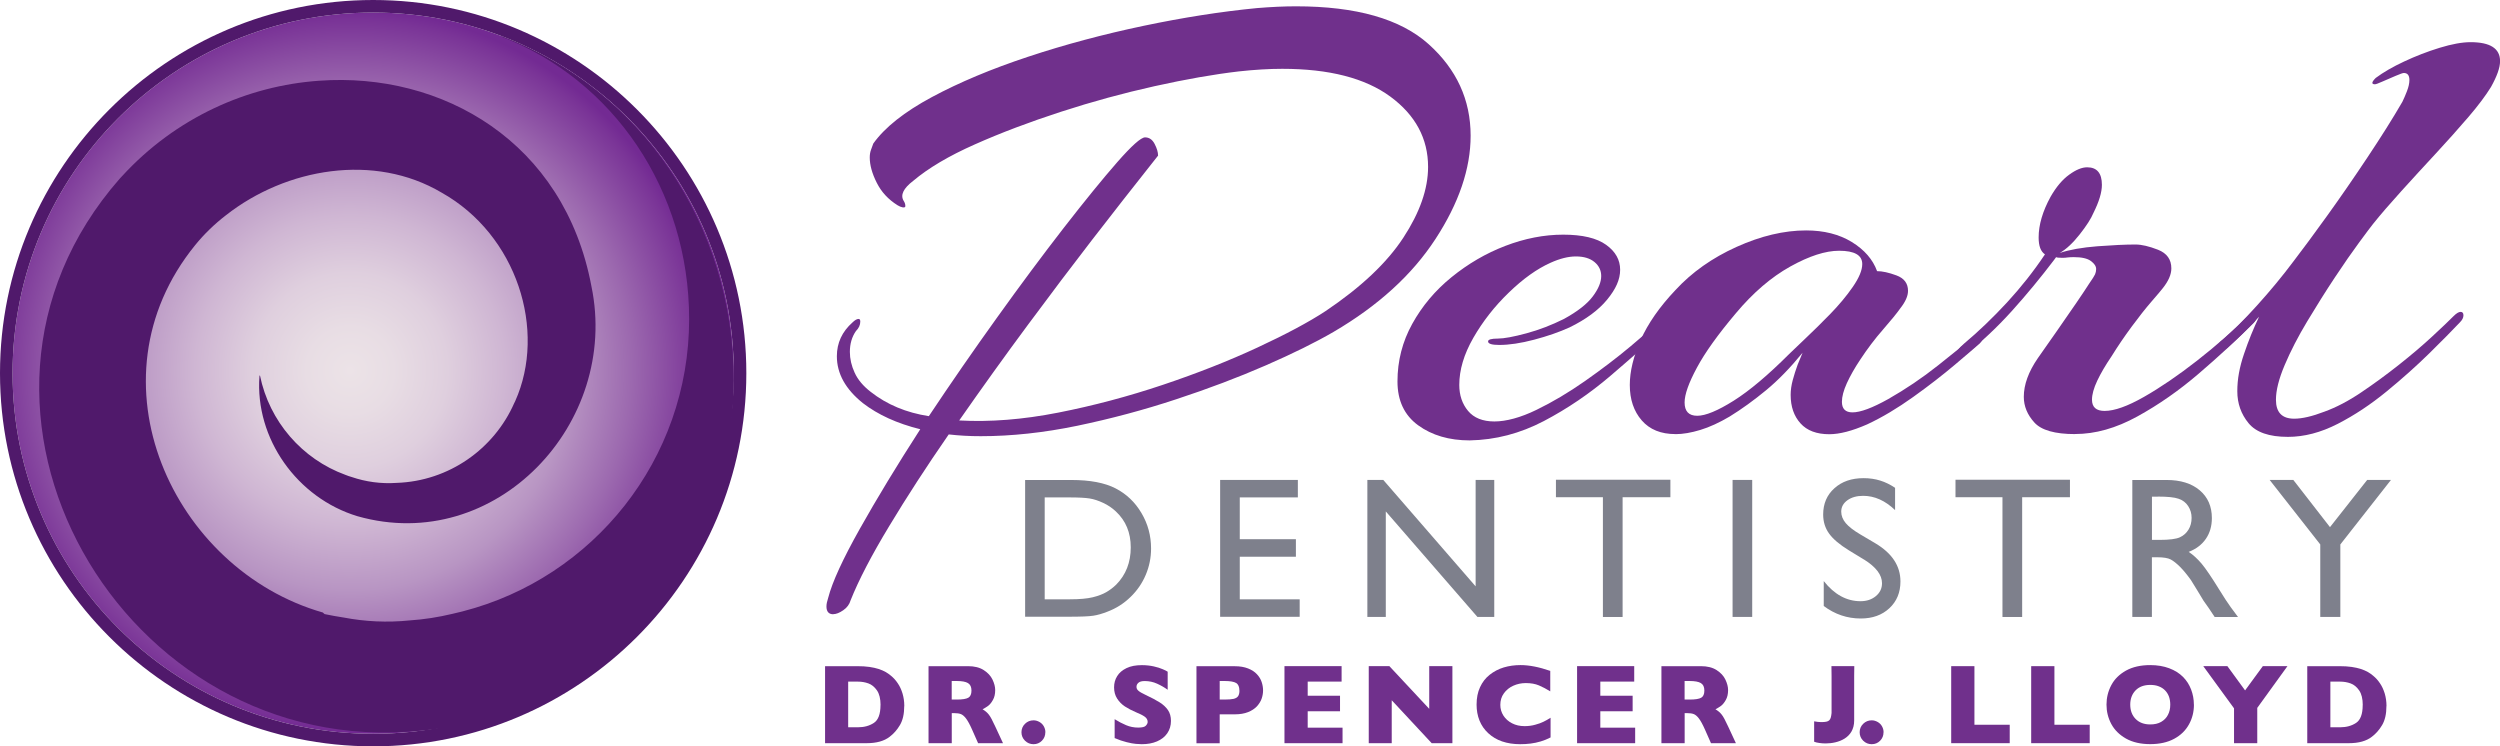 <?xml version="1.0" encoding="UTF-8"?> <svg xmlns="http://www.w3.org/2000/svg" xmlns:xlink="http://www.w3.org/1999/xlink" id="a" data-name="Layer 1" width="396" height="118.21" viewBox="0 0 396 118.21"><defs><radialGradient id="b" cx="55.46" cy="58.65" fx="55.46" fy="58.65" r="57.12" gradientTransform="translate(0 117.31) scale(1 -1)" gradientUnits="userSpaceOnUse"><stop offset="0" stop-color="#ece3e7"></stop><stop offset=".12" stop-color="#e8dde4"></stop><stop offset=".27" stop-color="#dfcfde"></stop><stop offset=".43" stop-color="#cfb6d3"></stop><stop offset=".61" stop-color="#b895c3"></stop><stop offset=".78" stop-color="#9c69af"></stop><stop offset=".97" stop-color="#7a3497"></stop><stop offset="1" stop-color="#732a93"></stop></radialGradient></defs><g><g><circle cx="59.11" cy="59.11" r="57.12" fill="url(#b)" stroke-width="0"></circle><path d="M59.11,1.99c31.55,0,57.12,25.57,57.12,57.12s-25.57,57.12-57.12,57.12S1.99,90.65,1.99,59.11,27.56,1.99,59.11,1.99M59.11,0C26.51,0,0,26.51,0,59.11s26.51,59.11,59.11,59.11,59.11-26.51,59.11-59.11S91.7,0,59.11,0h0Z" fill="#50196b" stroke-width="0"></path></g><path d="M116.22,60.4c0,15.1-5.72,28.81-15.1,39.15-.06.06-.15.11-.21.21-4.73,4.6-10.25,8.41-16.27,11.16-5.72,2.63-11.88,4.32-18.2,4.83C19.51,120.48-12.95,64.66,18.98,28.28c.09-.11.21-.23.32-.34,8.54-9.34,19.92-14.36,31.23-15.15,19.51-1.42,38.85,9.66,43.15,32.54,4.53,21.74-15.19,42.65-37.05,36.44-9.55-2.88-16.27-12.31-15.53-22.18l.02-.11h.06c1.48,7.27,6.67,13.24,13.54,15.74.32.13.66.25.99.34,2.23.76,4.64,1.1,7.1.93,8.33-.28,15.46-5.4,18.64-12.63.06-.09.11-.21.15-.3,5.04-11.23.28-26.37-11.65-33.05-10.66-6.31-24.6-3.9-34.13,3.56-1.82,1.4-3.47,2.99-4.9,4.75-17.43,21.44-3.52,51.4,20.21,58.2.09.09.19.17.28.25,1,.21,2.03.4,3.05.55,3.35.64,6.86.82,10.47.45,2.25-.15,4.53-.51,6.74-1.04l1.42-.34c.08-.02.15-.04.23-.06,20.61-5.3,35.84-24.02,35.84-46.27,0-20.42-12.03-37.94-29.79-44.77h.17c21.84,8.3,36.69,29.66,36.69,54.62h0Z" fill="#50196b" stroke-width="0"></path><g><g><g><path d="M232.82,69.76c-3.27,0-5.99-.8-8.18-2.39s-3.28-3.91-3.28-6.95c0-3.26.78-6.3,2.34-9.12,1.56-2.82,3.63-5.29,6.23-7.4,2.6-2.11,5.43-3.77,8.51-4.95s6.14-1.78,9.18-1.78,5.3.54,6.79,1.61,2.22,2.39,2.22,3.95-.69,3.06-2.06,4.73c-1.37,1.67-3.36,3.13-5.95,4.4-1.63.74-3.5,1.39-5.62,1.95-2.12.56-3.95.83-5.51.83-1.19,0-1.78-.18-1.78-.56,0-.3.52-.45,1.56-.45.96,0,2.47-.28,4.51-.83s4.02-1.32,5.95-2.28c2.15-1.18,3.67-2.37,4.56-3.56.89-1.18,1.34-2.26,1.34-3.23,0-.89-.35-1.63-1.06-2.22-.71-.59-1.69-.89-2.95-.89-1.19,0-2.52.33-4.01,1-2.15.96-4.36,2.54-6.62,4.73-2.27,2.19-4.13,4.58-5.62,7.17-1.49,2.6-2.22,5.08-2.22,7.45,0,1.63.46,3,1.39,4.12.93,1.11,2.32,1.67,4.17,1.67s4.15-.61,6.67-1.84c2.52-1.22,5.08-2.74,7.68-4.56,2.59-1.82,5.01-3.65,7.23-5.51s4-3.41,5.34-4.67c.45-.45.78-.67,1-.67s.33.19.33.56c0,.52-.22.96-.67,1.33-2.82,2.6-5.88,5.3-9.18,8.12-3.3,2.82-6.82,5.21-10.57,7.18-3.75,1.96-7.66,2.99-11.74,3.06h0Z" fill="#70308c" stroke-width="0"></path><path d="M265.39,68.76c-2.3,0-4.08-.72-5.34-2.17-1.26-1.45-1.89-3.32-1.89-5.62,0-2.15.58-4.52,1.72-7.12,1.15-2.59,2.98-5.23,5.51-7.9,2.6-2.82,5.82-5.1,9.68-6.84,3.86-1.74,7.53-2.61,11.02-2.61,2.82,0,5.23.61,7.23,1.83,2,1.23,3.34,2.77,4.01,4.62.82,0,1.84.22,3.06.67s1.84,1.26,1.84,2.45c0,.82-.41,1.74-1.23,2.78-.52.74-1.43,1.86-2.72,3.34-1.3,1.48-2.5,3.08-3.62,4.78-.89,1.33-1.59,2.58-2.12,3.73-.52,1.15-.78,2.13-.78,2.95,0,1.11.56,1.67,1.67,1.67,1.26,0,3.15-.7,5.67-2.11,2.74-1.56,5.38-3.34,7.9-5.34,2.52-2,4.49-3.6,5.9-4.78.37-.3.63-.45.78-.45.3,0,.45.19.45.56,0,.45-.19.85-.56,1.22-.67.59-1.97,1.71-3.9,3.34-1.93,1.63-4.13,3.34-6.62,5.12s-4.91,3.23-7.29,4.34c-1.19.52-2.28.91-3.28,1.17-1,.26-1.91.39-2.72.39-2,0-3.53-.57-4.56-1.72-1.04-1.15-1.56-2.65-1.56-4.51,0-.74.11-1.52.33-2.34.22-.82.48-1.63.78-2.45l.78-1.89c-1.93,2.37-3.86,4.36-5.79,5.95s-3.86,2.99-5.78,4.17c-1.63.96-3.17,1.67-4.62,2.11s-2.76.67-3.95.67h0ZM268.83,65.86c1.33,0,3.26-.8,5.79-2.39,2.52-1.59,5.45-4.06,8.79-7.4.45-.45,1.28-1.24,2.5-2.39,1.22-1.15,2.54-2.45,3.95-3.89,1.41-1.45,2.62-2.89,3.62-4.34,1-1.45,1.5-2.65,1.5-3.62,0-1.41-1.22-2.11-3.67-2.11-2.15,0-4.73.83-7.73,2.5-3,1.67-5.88,4.13-8.62,7.4-2.82,3.34-4.88,6.21-6.17,8.62-1.3,2.41-1.95,4.25-1.95,5.51,0,1.41.67,2.11,2,2.11h0Z" fill="#70308c" stroke-width="0"></path><path d="M328.69,68.76c-3.19,0-5.34-.61-6.45-1.84-1.11-1.22-1.67-2.58-1.67-4.06,0-1.93.74-3.97,2.22-6.12.89-1.26,1.89-2.69,3-4.28,1.11-1.59,2.15-3.1,3.12-4.51.96-1.41,1.63-2.41,2-3,.52-.74.83-1.24.95-1.5.11-.26.17-.54.17-.83,0-.45-.28-.87-.84-1.28-.55-.41-1.46-.61-2.72-.61-.37,0-.69.02-.95.05-.26.04-.54.06-.83.06-.59,0-.93-.04-1-.11l-.33.45c-2.08,2.74-4.3,5.44-6.67,8.07-2.37,2.63-4.97,5.06-7.79,7.29-.29.22-.52.33-.67.33-.3,0-.45-.15-.45-.45,0-.59.45-1.26,1.34-2,2.3-1.93,4.56-4.1,6.79-6.51,2.22-2.41,4.23-4.95,6.01-7.62-.67-.45-1-1.33-1-2.67,0-2,.63-4.15,1.89-6.45.89-1.56,1.87-2.72,2.95-3.5,1.07-.78,2.02-1.17,2.84-1.17,1.56,0,2.34.93,2.34,2.78,0,1.19-.45,2.67-1.34,4.45-.37.89-1.09,2.02-2.17,3.39-1.08,1.37-2.13,2.36-3.17,2.95,1.56-.52,3.54-.87,5.95-1.06,2.41-.18,4.43-.28,6.06-.28.96,0,2.15.28,3.56.83,1.41.56,2.11,1.54,2.11,2.95,0,.96-.45,2-1.34,3.12-.22.3-.82,1-1.78,2.11-.96,1.11-2.02,2.45-3.17,4.01-1.15,1.56-2.21,3.12-3.17,4.67-.96,1.41-1.72,2.71-2.28,3.89-.56,1.19-.83,2.19-.83,3,0,1.19.67,1.78,2,1.78,1.56,0,3.63-.74,6.23-2.22,2.6-1.48,5.4-3.39,8.4-5.73,3-2.34,5.76-4.77,8.29-7.29.3-.3.56-.45.78-.45.29,0,.44.18.44.55,0,.45-.18.85-.55,1.23-2.6,2.6-5.47,5.25-8.62,7.95-3.15,2.71-6.42,4.99-9.79,6.84-3.38,1.86-6.66,2.78-9.85,2.78h0Z" fill="#70308c" stroke-width="0"></path><path d="M362.4,69.2c-2.97,0-5.04-.72-6.23-2.17-1.19-1.45-1.78-3.13-1.78-5.06s.35-3.82,1.06-5.9c.7-2.08,1.5-4.04,2.39-5.9-.96,1.04-1.89,1.99-2.78,2.84-.89.85-1.63,1.54-2.22,2.06-.3.22-.59.33-.89.33-.37,0-.56-.18-.56-.56s.22-.7.67-1c1.56-1.33,3.37-3.15,5.45-5.45,2.08-2.3,4.01-4.63,5.79-7.01,1.48-1.93,3.26-4.34,5.34-7.23,2.08-2.89,4.19-5.95,6.34-9.18,2.15-3.23,4.01-6.17,5.56-8.85.22-.45.46-1,.72-1.67.26-.67.39-1.26.39-1.78,0-.74-.3-1.11-.89-1.11-.15,0-.57.15-1.28.45s-1.39.59-2.06.89-1.08.45-1.22.45c-.59,0-.56-.33.11-1,1.19-.89,2.69-1.76,4.51-2.61,1.82-.85,3.69-1.58,5.62-2.17,1.93-.59,3.56-.89,4.9-.89,3.11,0,4.67,1,4.67,3,0,1.04-.49,2.41-1.45,4.12-.82,1.33-2,2.91-3.56,4.73-1.56,1.82-3.28,3.75-5.17,5.79-1.89,2.04-3.73,4.04-5.51,6.01-1.78,1.97-3.27,3.69-4.45,5.17-.3.37-1.02,1.33-2.17,2.89-1.15,1.56-2.45,3.43-3.9,5.62-1.45,2.19-2.89,4.49-4.34,6.9-1.45,2.41-2.63,4.71-3.56,6.9-.93,2.19-1.39,4.03-1.39,5.51,0,2,.96,3,2.89,3,1.26,0,2.85-.37,4.78-1.11,1.85-.67,3.8-1.68,5.84-3.06,2.04-1.37,4.04-2.84,6.01-4.4,1.97-1.56,3.71-3.04,5.23-4.45,1.52-1.41,2.65-2.48,3.39-3.23.45-.45.82-.67,1.11-.67s.45.18.45.55-.19.74-.56,1.11c-1.19,1.26-2.8,2.89-4.84,4.9-2.04,2-4.3,4.02-6.79,6.06-2.49,2.04-5.06,3.75-7.73,5.12s-5.3,2.06-7.9,2.06h0Z" fill="#70308c" stroke-width="0"></path></g><path d="M132.01,97.3c-.73,0-1.1-.41-1.1-1.24,0-.18.02-.39.07-.62.05-.23.12-.48.21-.76.64-2.48,2.31-6.12,5.02-10.94s5.89-10.06,9.56-15.75c-3.67-.91-6.69-2.29-9.08-4.13-2.75-2.2-4.13-4.68-4.13-7.43,0-2.11.83-3.9,2.48-5.36.37-.36.69-.55.96-.55.18,0,.27.14.27.41,0,.55-.23,1.05-.69,1.51-.64.92-.96,2.02-.96,3.3,0,1.1.25,2.2.76,3.3.5,1.1,1.35,2.11,2.54,3.03,2.57,2.02,5.64,3.3,9.21,3.85,3.48-5.23,7.08-10.43,10.8-15.61,3.71-5.18,7.24-9.92,10.59-14.24,3.35-4.31,6.17-7.77,8.46-10.39,2.29-2.61,3.76-3.92,4.4-3.92s1.15.34,1.51,1.03c.36.69.55,1.31.55,1.86-3.85,4.86-7.34,9.31-10.45,13.34-3.12,4.04-6.51,8.53-10.18,13.48-3.67,4.95-7.29,10-10.87,15.13,4.86.27,10.09-.14,15.68-1.24s11.12-2.57,16.57-4.4c5.45-1.83,10.45-3.8,14.99-5.91,4.54-2.11,8.14-4.03,10.8-5.78,5.59-3.76,9.7-7.63,12.31-11.62,2.61-3.99,3.92-7.72,3.92-11.21,0-4.49-2-8.21-5.98-11.14-3.99-2.93-9.7-4.4-17.12-4.4-2.11,0-4.4.14-6.88.41-3.94.46-8.39,1.24-13.34,2.34-4.95,1.1-9.9,2.45-14.85,4.06-4.95,1.61-9.49,3.32-13.62,5.16-4.13,1.83-7.38,3.76-9.77,5.78-1.56,1.19-2.06,2.25-1.51,3.16.18.27.27.55.27.83,0,.18-.14.25-.41.21-.27-.05-.55-.16-.83-.34-1.47-.92-2.57-2.11-3.3-3.58-.74-1.47-1.1-2.8-1.1-3.99,0-.46.07-.87.21-1.24.14-.36.25-.69.35-.96,1.83-2.57,4.93-5.02,9.28-7.36,4.36-2.34,9.44-4.47,15.27-6.4,5.82-1.93,11.9-3.55,18.22-4.88,6.33-1.33,12.33-2.27,18.02-2.82,1.1-.09,2.18-.16,3.23-.21,1.05-.05,2.04-.07,2.96-.07,9.53,0,16.53,2,20.97,5.98s6.67,8.83,6.67,14.51c0,5.23-1.86,10.68-5.57,16.37-3.71,5.69-9.1,10.59-16.16,14.72-2.84,1.65-6.42,3.42-10.73,5.3-4.31,1.88-9.03,3.67-14.17,5.36-5.14,1.7-10.36,3.09-15.68,4.2-5.32,1.1-10.41,1.65-15.27,1.65-.92,0-1.79-.02-2.61-.07-.83-.05-1.65-.11-2.48-.21-3.49,5.04-6.63,9.88-9.42,14.51-2.8,4.63-4.84,8.55-6.12,11.76-.18.64-.57,1.17-1.17,1.58-.59.41-1.12.62-1.58.62h0Z" fill="#70308c" stroke-width="0"></path></g><g><path d="M162.38,97.7v-21.67h7.32c2.95,0,5.29.44,7.01,1.33,1.72.89,3.09,2.19,4.1,3.91,1.02,1.72,1.52,3.59,1.52,5.62,0,1.45-.28,2.84-.84,4.16-.56,1.33-1.36,2.49-2.39,3.49-1.06,1.04-2.28,1.82-3.68,2.35-.82.32-1.57.54-2.25.64-.68.11-1.99.16-3.91.16h-6.87ZM169.36,78.79h-3.88v16.14h3.98c1.55,0,2.76-.11,3.62-.32.86-.21,1.58-.48,2.15-.81.57-.33,1.1-.73,1.58-1.2,1.53-1.55,2.3-3.52,2.3-5.89s-.79-4.23-2.36-5.7c-.58-.55-1.25-1-2-1.35s-1.46-.59-2.14-.7c-.67-.11-1.76-.17-3.25-.17h0Z" fill="#7e808c" stroke-width="0"></path><path d="M193.28,76.02h12.3v2.77h-9.2v6.62h8.89v2.78h-8.89v6.74h9.49v2.77h-12.6v-21.67h0Z" fill="#7e808c" stroke-width="0"></path><path d="M233.74,76.02h2.95v21.7h-2.67l-14.51-16.71v16.71h-2.92v-21.7h2.52l14.63,16.86v-16.86h0Z" fill="#7e808c" stroke-width="0"></path><path d="M246.46,75.99h18.13v2.77h-7.57v18.97h-3.12v-18.97h-7.44v-2.77h0Z" fill="#7e808c" stroke-width="0"></path><path d="M274.44,76.02h3.11v21.7h-3.11v-21.7Z" fill="#7e808c" stroke-width="0"></path><path d="M295.25,88.63l-2.36-1.44c-1.48-.91-2.53-1.79-3.16-2.67-.63-.87-.94-1.88-.94-3.02,0-1.71.59-3.1,1.78-4.16,1.18-1.07,2.72-1.6,4.62-1.6s3.47.51,4.99,1.53v3.53c-1.56-1.5-3.25-2.26-5.05-2.26-1.01,0-1.85.23-2.5.7-.65.47-.98,1.07-.98,1.8,0,.65.24,1.26.72,1.83s1.25,1.16,2.32,1.79l2.37,1.4c2.65,1.58,3.97,3.59,3.97,6.04,0,1.74-.58,3.15-1.75,4.24s-2.68,1.63-4.54,1.63c-2.14,0-4.1-.66-5.86-1.98v-3.95c1.68,2.13,3.62,3.19,5.83,3.19.97,0,1.78-.27,2.43-.81.65-.54.97-1.22.97-2.04,0-1.32-.95-2.57-2.86-3.76h0Z" fill="#7e808c" stroke-width="0"></path><path d="M309.75,75.99h18.13v2.77h-7.57v18.97h-3.12v-18.97h-7.44v-2.77h0Z" fill="#7e808c" stroke-width="0"></path><path d="M337.76,97.73v-21.7h5.44c2.19,0,3.94.54,5.23,1.63s1.93,2.56,1.93,4.41c0,1.27-.32,2.36-.95,3.28-.63.92-1.54,1.61-2.72,2.07.69.45,1.37,1.08,2.04,1.86.66.79,1.59,2.16,2.8,4.12.76,1.23,1.36,2.16,1.82,2.78l1.15,1.55h-3.7l-.95-1.43c-.03-.05-.09-.14-.19-.27l-.61-.86-.96-1.59-1.04-1.69c-.64-.89-1.23-1.6-1.76-2.13-.54-.53-1.02-.91-1.45-1.14-.43-.23-1.15-.35-2.17-.35h-.81v9.45h-3.11ZM341.8,78.67h-.93v6.85h1.18c1.57,0,2.65-.14,3.24-.41.59-.27,1.04-.68,1.37-1.22s.49-1.16.49-1.86-.18-1.3-.54-1.86-.87-.95-1.53-1.17c-.66-.23-1.75-.34-3.27-.34h0Z" fill="#7e808c" stroke-width="0"></path><path d="M374.96,76.02h3.77l-8.02,10.22v11.48h-3.18v-11.48l-8.02-10.22h3.75l5.81,7.48,5.89-7.48h0Z" fill="#7e808c" stroke-width="0"></path></g></g><g><path d="M143.23,111.84c0,1.25-.23,2.25-.68,3.01-.45.76-.99,1.37-1.61,1.84-.87.69-2.1,1.03-3.67,1.03h-6.58v-12.2h5.07c.76,0,1.41.04,1.96.12s1.03.19,1.47.33c.43.14.8.31,1.11.48.3.18.58.37.82.58.42.34.78.74,1.09,1.21.32.46.56,1,.75,1.61.18.61.28,1.27.28,1.99h0ZM139.48,111.68c0-.99-.19-1.77-.57-2.32-.38-.55-.83-.92-1.36-1.11-.53-.19-1.07-.28-1.63-.28h-1.57v7.23h1.57c.96,0,1.8-.23,2.5-.69s1.05-1.4,1.05-2.82h0Z" fill="#70308c" stroke-width="0"></path><path d="M158.88,117.72h-3.95l-.96-2.17c-.35-.79-.67-1.37-.95-1.74s-.56-.6-.82-.7-.61-.15-1.03-.15h-.41v4.76h-3.68v-12.2h6.26c1.01,0,1.84.21,2.48.62s1.11.91,1.39,1.5c.28.59.43,1.14.43,1.67,0,.62-.12,1.14-.36,1.56-.24.43-.49.73-.75.93-.26.19-.56.38-.89.55.39.23.72.5.97.82.26.31.6.95,1.04,1.91l1.23,2.65h0ZM153.88,109.38c0-.56-.18-.95-.55-1.18-.37-.22-.97-.33-1.81-.33h-.77v2.94h.79c.9,0,1.51-.1,1.84-.29s.5-.57.5-1.13h0Z" fill="#70308c" stroke-width="0"></path><path d="M165.58,115.99c0,.53-.18.98-.54,1.34-.36.37-.81.55-1.33.55s-.97-.18-1.35-.55c-.37-.37-.56-.82-.56-1.34s.19-.98.56-1.34c.38-.37.83-.55,1.35-.55.33,0,.64.09.94.26.3.17.53.4.69.69s.25.6.25.95h0Z" fill="#70308c" stroke-width="0"></path><path d="M185.48,114.18c0,.76-.2,1.42-.59,1.98-.39.56-.93.98-1.63,1.28s-1.5.44-2.41.44c-.25,0-.56-.02-.93-.05-.37-.03-.86-.12-1.46-.27s-1.24-.36-1.9-.65v-2.99c.61.38,1.22.7,1.82.95.59.25,1.23.38,1.91.38.63,0,1.04-.1,1.22-.31.19-.21.28-.4.28-.59,0-.33-.16-.61-.47-.83s-.78-.46-1.38-.7c-.67-.28-1.25-.59-1.76-.92-.5-.33-.91-.75-1.23-1.25-.32-.5-.48-1.09-.48-1.77s.16-1.25.49-1.78c.32-.53.82-.95,1.48-1.27.66-.32,1.47-.47,2.43-.47.68,0,1.31.07,1.89.2s1.05.28,1.43.45c.37.16.64.29.77.39v2.86c-.5-.36-1.05-.68-1.67-.96-.61-.28-1.27-.42-1.97-.42-.46,0-.79.09-.99.27-.21.18-.31.39-.31.65,0,.24.1.45.31.62.2.18.57.39,1.1.64.94.44,1.69.84,2.25,1.19.56.35,1,.76,1.32,1.22.32.46.48,1.04.48,1.72h0Z" fill="#70308c" stroke-width="0"></path><path d="M200.07,109.36c0,.45-.08.89-.23,1.32-.15.43-.41.83-.75,1.21-.35.37-.82.68-1.4.91s-1.28.35-2.08.35h-2.41v4.58h-3.68v-12.2h6.09c.8,0,1.49.12,2.08.35s1.06.54,1.4.91c.35.37.6.78.75,1.22.15.44.23.89.23,1.35h0ZM196.32,109.38c0-.58-.17-.98-.51-1.19s-.96-.32-1.84-.32h-.77v2.94h.79c.61,0,1.08-.04,1.41-.11.33-.08.57-.22.71-.42s.22-.5.22-.89h0Z" fill="#70308c" stroke-width="0"></path><path d="M212.66,117.72h-9.2v-12.2h9.05v2.45h-5.37v2.23h5.12v2.46h-5.12v2.6h5.52v2.45h0Z" fill="#70308c" stroke-width="0"></path><path d="M230.05,117.72h-3.27l-6.33-6.8v6.8h-3.64v-12.2h3.27l6.31,6.76v-6.76h3.67v12.2h0Z" fill="#70308c" stroke-width="0"></path><path d="M245.61,116.81c-.5.26-1.02.47-1.55.63s-1.06.27-1.6.34c-.54.07-1.09.1-1.67.1-1.06,0-2.01-.15-2.86-.44s-1.57-.73-2.19-1.3c-.62-.57-1.08-1.24-1.39-2.01s-.46-1.61-.46-2.52c0-1.05.18-1.97.55-2.76.36-.79.87-1.45,1.53-1.97.66-.52,1.4-.91,2.23-1.16.84-.25,1.72-.37,2.65-.37,1.38,0,2.95.31,4.71.92v3.24c-.6-.37-1.2-.69-1.79-.94-.59-.25-1.28-.37-2.08-.37-.71,0-1.37.14-1.99.42-.62.28-1.11.68-1.49,1.21-.38.52-.56,1.13-.56,1.83,0,.62.17,1.18.49,1.69.33.51.78.92,1.37,1.22.58.3,1.24.45,1.98.45.59,0,1.15-.07,1.68-.22.53-.14.97-.3,1.33-.48s.73-.38,1.11-.63v3.09h0Z" fill="#70308c" stroke-width="0"></path><path d="M259.01,117.72h-9.2v-12.2h9.05v2.45h-5.37v2.23h5.12v2.46h-5.12v2.6h5.52v2.45h0Z" fill="#70308c" stroke-width="0"></path><path d="M274.97,117.72h-3.95l-.96-2.17c-.35-.79-.67-1.37-.95-1.74-.28-.37-.56-.6-.82-.7s-.61-.15-1.03-.15h-.41v4.76h-3.68v-12.2h6.26c1.01,0,1.84.21,2.48.62s1.11.91,1.39,1.5c.28.59.43,1.14.43,1.67,0,.62-.12,1.14-.36,1.56-.24.43-.49.73-.75.93-.26.19-.56.38-.89.55.39.23.72.5.97.82.26.31.6.95,1.04,1.91l1.23,2.65h0ZM269.97,109.38c0-.56-.18-.95-.55-1.18-.37-.22-.97-.33-1.81-.33h-.77v2.94h.79c.9,0,1.51-.1,1.84-.29s.5-.57.5-1.13h0Z" fill="#70308c" stroke-width="0"></path><path d="M318.34,117.72h-9.27v-12.2h3.68v9.28h5.59v2.92h0Z" fill="#70308c" stroke-width="0"></path><path d="M331.01,117.72h-9.27v-12.2h3.68v9.28h5.59v2.92h0Z" fill="#70308c" stroke-width="0"></path><path d="M347.52,111.61c0,1.14-.26,2.19-.79,3.14-.53.96-1.31,1.72-2.35,2.28-1.04.56-2.3.84-3.79.84s-2.78-.29-3.83-.88c-1.04-.59-1.82-1.36-2.33-2.31-.51-.96-.76-1.98-.76-3.07s.25-2.12.76-3.08c.5-.95,1.28-1.72,2.33-2.31,1.05-.58,2.33-.87,3.83-.87,1.13,0,2.13.17,3.01.5.88.33,1.61.79,2.18,1.36.57.57,1,1.24,1.29,2s.44,1.56.44,2.4h0ZM343.77,111.61c0-.46-.07-.87-.2-1.25-.14-.38-.34-.71-.61-.99-.27-.28-.6-.5-1-.65-.39-.16-.85-.23-1.36-.23-.99,0-1.76.29-2.32.86-.56.58-.85,1.33-.85,2.26s.28,1.69.85,2.27,1.34.87,2.32.87c.68,0,1.25-.13,1.72-.4s.84-.64,1.08-1.11c.25-.47.37-1.01.37-1.62h0Z" fill="#70308c" stroke-width="0"></path><path d="M362.33,105.52l-4.78,6.61v5.59h-3.68v-5.52l-4.87-6.68h3.82l2.8,3.84,2.81-3.84h3.9,0Z" fill="#70308c" stroke-width="0"></path><path d="M378.01,111.84c0,1.25-.23,2.25-.68,3.01-.45.76-.99,1.37-1.61,1.84-.87.69-2.1,1.03-3.67,1.03h-6.58v-12.2h5.07c.76,0,1.41.04,1.96.12s1.03.19,1.47.33c.43.14.8.31,1.11.48.3.18.58.37.82.58.42.34.78.74,1.09,1.21.32.46.56,1,.75,1.61.18.61.28,1.27.28,1.99h0ZM374.26,111.68c0-.99-.19-1.77-.57-2.32s-.83-.92-1.36-1.11-1.07-.28-1.63-.28h-1.57v7.23h1.57c.96,0,1.8-.23,2.5-.69.7-.46,1.05-1.4,1.05-2.82h0Z" fill="#70308c" stroke-width="0"></path></g></g><path d="M298.35,115.99c0,.53-.18.98-.54,1.34-.36.37-.81.55-1.33.55s-.97-.18-1.35-.55c-.37-.37-.56-.82-.56-1.34s.19-.98.56-1.34c.38-.37.83-.55,1.35-.55.33,0,.64.09.94.26.3.17.53.4.69.69s.25.6.25.95h0Z" fill="#70308c" stroke-width="0"></path><path d="M287.37,114.26c.42.08.75.12,1.1.12,1.35,0,1.52-.27,1.65-1.44v-5.86c0-.32-.02-1.27-.02-1.57h3.62c0,.3-.02,1.27-.02,1.57v7.05c0,2.79-2.53,3.63-4.55,3.63-.59,0-1.39-.1-1.79-.27v-3.22h0Z" fill="#70308c" stroke-width="0"></path></svg> 